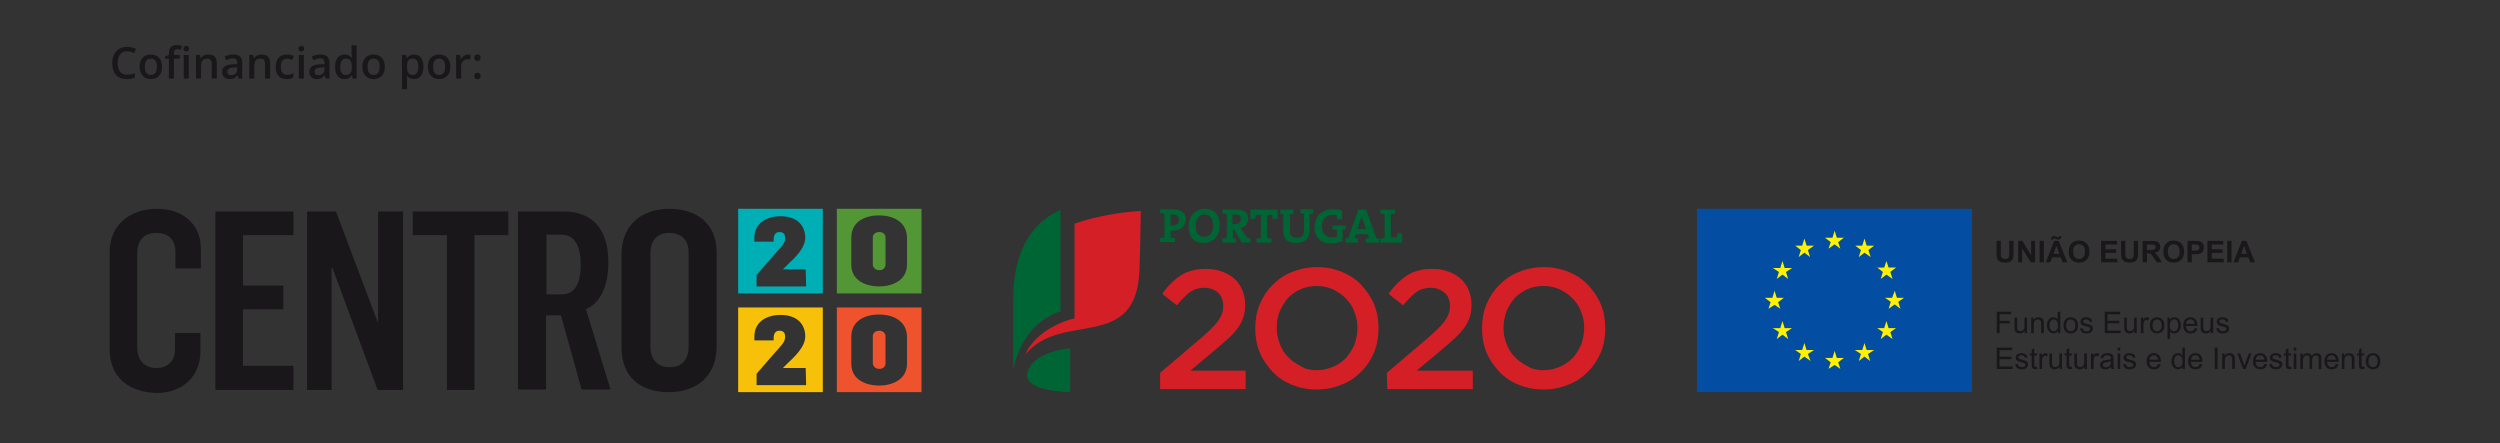 <?xml version="1.0" encoding="utf-8"?>
<!-- Generator: Adobe Illustrator 14.0.0, SVG Export Plug-In . SVG Version: 6.00 Build 43363)  -->
<!DOCTYPE svg PUBLIC "-//W3C//DTD SVG 1.1//EN" "http://www.w3.org/Graphics/SVG/1.1/DTD/svg11.dtd">
<svg version="1.1" id="Layer_1" xmlns="http://www.w3.org/2000/svg" xmlns:xlink="http://www.w3.org/1999/xlink" x="0px" y="0px"
	 width="570px" height="101px" viewBox="0 0 570 101" enable-background="new 0 0 570 101" xml:space="preserve">
<rect x="0" y="0" width="570" height="101" fill="#333333" stroke="none"/>
<path fill="#FFFFFF" fill-opacity="0" d="M0,0h570v101.2H0V0z"/>
<g>
	<path fill="#D41F26" d="M264.5,85.007l9.3-7.899c0.9-0.801,1.7-1.5,2.3-2.101c0.601-0.601,1.2-1.2,1.601-1.8
		c0.399-0.6,0.699-1.1,0.899-1.7c0.2-0.5,0.3-1.101,0.3-1.7c0-1.3-0.399-2.4-1.2-3.1c-0.8-0.7-1.899-1.1-3.1-1.1
		c-1.201,0-2.3,0.299-3.3,1c-0.9,0.699-1.9,1.699-3,3l-3.3-2.601c0.6-0.899,1.3-1.7,2-2.399c0.7-0.701,1.399-1.301,2.2-1.801
		c0.8-0.5,1.6-0.9,2.6-1.1c0.9-0.301,2-0.4,3.2-0.4c1.3,0,2.5,0.2,3.6,0.6c1.101,0.4,2,0.9,2.8,1.601c0.801,0.7,1.4,1.601,1.801,2.5
		c0.399,1,0.699,2.101,0.699,3.3v0.1c0,1.101-0.1,2-0.399,2.9c-0.3,0.9-0.7,1.7-1.3,2.5c-0.601,0.801-1.301,1.6-2.2,2.4
		c-0.9,0.8-1.9,1.699-3.101,2.7l-5.5,4.6H284v4.2h-19.5 M300.199,88.807c-2.1,0-3.999-0.399-5.699-1.1c-1.7-0.701-3.2-1.7-4.4-3
		c-1.199-1.3-2.199-2.7-2.898-4.4c-0.7-1.699-1-3.5-1-5.4v-0.1c0-1.9,0.3-3.699,1-5.4c0.699-1.699,1.699-3.199,2.898-4.399
		c1.301-1.3,2.7-2.3,4.5-3c1.7-0.7,3.601-1.101,5.7-1.101c2.101,0,4,0.4,5.7,1.101c1.699,0.7,3.199,1.7,4.398,3
		c1.201,1.3,2.201,2.7,2.9,4.399c0.7,1.701,1,3.5,1,5.4v0.1c0,1.9-0.3,3.701-1,5.4c-0.699,1.7-1.699,3.2-2.9,4.4
		c-1.299,1.3-2.699,2.3-4.5,3C304.199,88.407,302.3,88.807,300.199,88.807 M300.3,84.407c1.3,0,2.5-0.301,3.7-0.801
		c1.1-0.5,2.1-1.199,2.898-2c0.801-0.899,1.4-1.899,1.9-3.001c0.398-1.199,0.7-2.4,0.7-3.699v-0.101c0-1.3-0.2-2.5-0.7-3.7
		c-0.4-1.199-1.102-2.199-1.9-3c-0.799-0.9-1.799-1.5-2.898-2.1c-1.102-0.5-2.4-0.801-3.7-0.801s-2.5,0.201-3.7,0.701
		c-1.1,0.5-2.1,1.199-2.898,2c-0.801,0.899-1.4,1.899-1.9,3c-0.5,1.199-0.699,2.399-0.699,3.699v0.1c0,1.301,0.199,2.5,0.699,3.701
		c0.4,1.2,1.1,2.2,1.9,2.999c0.8,0.899,1.8,1.5,2.898,2.101C297.7,84.207,298.9,84.407,300.3,84.407 M316.199,85.007l9.301-7.899
		c0.898-0.801,1.699-1.5,2.3-2.101s1.2-1.2,1.601-1.8c0.399-0.6,0.699-1.1,0.899-1.7c0.2-0.5,0.3-1.101,0.3-1.7
		c0-1.3-0.399-2.4-1.3-3.1c-0.8-0.7-1.899-1.1-3.101-1.1s-2.301,0.299-3.301,1c-0.898,0.699-1.898,1.699-3,3l-3.299-2.601
		c0.6-0.899,1.299-1.7,2-2.399c0.699-0.701,1.399-1.301,2.199-1.801c0.801-0.5,1.6-0.9,2.6-1.1c0.9-0.301,2-0.4,3.201-0.4
		c1.299,0,2.5,0.2,3.6,0.6c1.101,0.4,2,0.9,2.801,1.601c0.8,0.7,1.398,1.601,1.8,2.5c0.399,1,0.7,2.101,0.7,3.3v0.1
		c0,1.101-0.102,2-0.4,2.9c-0.3,0.9-0.699,1.7-1.3,2.5c-0.601,0.801-1.3,1.6-2.2,2.4c-0.899,0.8-1.899,1.699-3.1,2.7l-5.5,4.6h12.8
		v4.2h-19.5 M351.9,88.807c-2.101,0-4-0.399-5.7-1.1c-1.7-0.701-3.2-1.7-4.399-3s-2.199-2.7-2.9-4.4c-0.699-1.699-1-3.5-1-5.4v-0.1
		c0-1.9,0.301-3.699,1-5.4c0.701-1.699,1.701-3.199,2.9-4.399c1.301-1.3,2.7-2.3,4.5-3c1.7-0.7,3.6-1.101,5.7-1.101
		s4,0.4,5.699,1.101c1.7,0.7,3.2,1.7,4.399,3c1.2,1.3,2.2,2.7,2.9,4.399c0.699,1.701,1,3.5,1,5.4v0.1c0,1.9-0.301,3.701-1,5.4
		c-0.7,1.7-1.7,3.2-2.9,4.4c-1.3,1.3-2.699,2.3-4.5,3C355.9,88.407,354,88.807,351.9,88.807 M352,84.407
		c1.3,0,2.5-0.301,3.699-0.801c1.101-0.5,2.101-1.199,2.9-2c0.799-0.899,1.399-1.899,1.899-3.001c0.399-1.199,0.699-2.4,0.699-3.699
		v-0.101c0-1.3-0.199-2.5-0.699-3.7c-0.399-1.199-1.101-2.199-1.899-3c-0.801-0.9-1.801-1.5-2.9-2.1
		c-1.1-0.5-2.399-0.801-3.699-0.801c-1.301,0-2.602,0.201-3.7,0.701c-1.101,0.5-2.101,1.199-2.899,2
		c-0.801,0.899-1.399,1.899-1.899,3c-0.399,1.199-0.7,2.399-0.7,3.699v0.1c0,1.301,0.2,2.5,0.7,3.701
		c0.399,1.2,1.101,2.2,1.899,2.999c0.8,0.899,1.8,1.5,2.899,2.101C349.4,84.207,350.6,84.407,352,84.407 M245,72.607
		c-3.9,0.799-9.5,3.899-11.2,8.199c8.3-10.1,25.3-0.3,26-19.3c0.2-6,0.3-13.4,0.3-13.4c-8.899,0.5-15.1,2.9-15.1,2.9"/>
	<path fill="#006535" d="M267.4,52.607c-0.1,0-0.3,0-0.5,0v1.6c0.301,0,0.7,0.1,1,0.1v0.9h-3.4v-0.9c0.3-0.1,0.6-0.1,1-0.1v-5.5
		c-0.3,0-0.7-0.1-1-0.1v-0.9h0.899c0.4,0,1.301,0,2.101,0c1.8,0,2.899,0.9,2.899,2.3C270.4,51.507,269.2,52.607,267.4,52.607
		 M267.4,48.907c-0.199,0-0.3,0-0.5,0v2.5c0.101,0,0.301,0,0.4,0c0.9,0,1.5-0.5,1.5-1.299C268.8,49.407,268.4,48.907,267.4,48.907
		 M274.4,55.406c-2.3,0-3.399-1.5-3.399-3.799c0-2.5,1.7-4,3.7-4s3.399,1.2,3.399,3.799C278.1,53.906,276.5,55.406,274.4,55.406
		 M274.6,48.907c-1,0-2,0.8-2,2.5c0,1.601,0.601,2.601,2,2.601c1,0,2-0.8,2-2.601C276.6,49.807,275.9,48.907,274.6,48.907
		 M283.1,55.307l-1.8-3.1h-0.2v2.1c0.2,0,0.5,0.1,0.7,0.1v0.9h-3.1v-0.9c0.3-0.1,0.6-0.1,1-0.1v-5.5c-0.301,0-0.7-0.1-1-0.1v-0.9
		h0.899c0.3,0,1.3,0,2.3,0c1.7,0,2.7,0.6,2.7,2.1c0,1.1-0.7,1.8-1.8,2.1c0.1,0.2,0.3,0.399,0.4,0.5l1.199,1.8c0.2,0,0.5,0.1,0.7,0.1
		v0.9H283.1z M281.6,48.907c-0.2,0-0.399,0-0.6,0v2.201c0.1,0,0.3,0,0.5,0c0.899,0,1.399-0.4,1.399-1.201
		C283,49.207,282.6,48.907,281.6,48.907 M290.2,49.907c-0.101-0.3-0.101-0.6-0.101-0.9h-1.201v5.3c0.302,0,0.701,0.1,1,0.1v0.9
		H286.5v-0.9c0.3-0.1,0.6-0.1,1-0.1v-5.3h-1.2c0,0.3-0.1,0.6-0.1,0.9h-1.1v-2.1h6.2v2.1H290.2z M298.6,48.807v3.6c0,2-1.1,3-3.1,3
		c-2.4,0-2.9-1.299-2.9-2.699v-3.9c-0.199,0-0.5-0.1-0.699-0.1v-0.9h3v0.9c-0.301,0.1-0.5,0.1-0.801,0.1v3.801
		c0,1,0.301,1.6,1.602,1.6c1.1,0,1.6-0.5,1.6-1.801v-3.699c-0.3,0-0.6-0.1-0.8-0.1v-0.9h2.899v0.9
		C299.1,48.707,298.9,48.707,298.6,48.807 M306.1,52.406v2.601c-0.8,0.3-1.699,0.5-2.6,0.5c-2.4,0-3.801-1.399-3.801-3.7
		c0-2.4,1.601-4.1,4.199-4.1c0.701,0,1.4,0.1,2.102,0.3v2h-1.1c-0.101-0.3-0.101-0.6-0.101-0.9c-0.3-0.1-0.601-0.1-0.899-0.1
		c-1.5,0-2.5,0.9-2.5,2.601c0,1.6,0.899,2.5,2.399,2.5c0.399,0,0.7,0,1-0.101v-1.601c-0.3,0-0.7-0.1-1-0.1v-0.9h3v0.9
		C306.6,52.307,306.4,52.307,306.1,52.406 M311.4,55.307v-0.9c0.199,0,0.5-0.1,0.8-0.1l-0.3-0.9H309.1l-0.3,0.9
		c0.3,0,0.601,0.1,0.8,0.1v0.9h-2.8v-0.9c0.2-0.1,0.399-0.1,0.601-0.1l2.3-6.5h1.801l2.3,6.5c0.2,0,0.399,0.1,0.6,0.1v0.9H311.4z
		 M310.8,50.407c-0.101-0.4-0.3-0.8-0.3-1.2l0,0c-0.102,0.4-0.2,0.8-0.4,1.2l-0.6,1.8h2L310.8,50.407z M314.699,55.307v-0.9
		c0.301-0.1,0.601-0.1,1-0.1v-5.5c-0.301,0-0.699-0.1-1-0.1v-0.9h3.4v0.9c-0.301,0.1-0.601,0.1-1,0.1v5.301h1.399
		c0-0.301,0.101-0.601,0.101-0.9h1.1v2.1H314.699z M241.8,47.907c-6.6,2.7-10.8,9.6-10.8,20.3v16.3c0,0,1.399-10.5,10.8-13.5
		 M244,79.406c0,0-9,0.7-9.8,5.9c-0.601,4,9.8,4.101,9.8,4.101"/>
	<path fill="#1A171B" d="M25,79.606v-22.1c0-6.2,4.6-9.9,10.8-9.9c5.9,0,10,3.5,10,9.1v4.5H40v-3.801c0-2.6-1.5-4.299-4.3-4.299
		c-3.101,0-4.4,1.899-4.4,4.6v21.5c0,3,1.7,4.7,4.4,4.7c2.699,0,4.199-1.801,4.199-4.2v-3.801H45.7v4.2c0,5.801-4.2,9.5-10,9.5
		C29.4,89.407,25,86.106,25,79.606 M49.1,48.207h17.8v5.4H55.4v11.5h9.2v5.399h-9.2v12.9h11.5v5.5H49.1 M70,48.207h6.6l9.5,25.199
		h0.1V48.207h5.7v40.7h-5.8l-10.3-27.8h-0.2v27.8H70 M101.9,53.607h-7.8v-5.4h21.8v5.4h-7.7v35.3h-6.3 M128.1,67.107
		c2.8,0,4.3-2.201,4.3-6.801c0-3.9-1.199-6.8-4.399-6.8h-3.4v13.601 M118.1,48.207h10.3c6.601,0,10.301,3.9,10.301,11.6
		c0,5.801-2,9.301-5.101,10.7l5.601,18.3H132.6l-4.7-16.9h-3.4v16.9h-6.4V48.207L118.1,48.207z M157,79.207v-21.7
		c0-2.7-1.601-4.399-4.4-4.399c-2.899,0-4.3,1.899-4.3,4.5v21.5c0,2.6,1.4,4.6,4.4,4.6C155.6,83.807,157,81.707,157,79.207
		 M141.7,79.107V58.007c0-6.8,4.699-10.4,10.899-10.4c6,0,10.8,3.1,10.8,10v21.299c0,7.101-4.8,10.501-10.899,10.501
		C146.1,89.407,141.7,86.106,141.7,79.107"/>
	<path fill="#00AEB5" d="M183.8,65.307h-11.3v-2.6l4-4.6c1.3-1.5,2.5-2.5,2.5-3.701v-0.199c0-0.6-0.2-1.301-1.3-1.301
		c-1,0-1.301,0.801-1.301,1.701v0.5H172v-0.9c0-3.2,2.6-4.9,6-4.9c3.7,0,5.6,2.1,5.6,4.9c0,2.4-2.5,4.699-4.1,6.199l-1,1l0,0h5.2
		 M168.3,66.906h19.3V47.607h-19.3V66.906z"/>
	<path fill="#F8C109" d="M183.8,87.807h-11.3v-2.6l4-4.601c1.3-1.501,2.5-2.501,2.5-3.7v-0.201c0-0.6-0.2-1.299-1.3-1.299
		c-1,0-1.301,0.799-1.301,1.699v0.5H172v-0.9c0-3.199,2.6-4.899,6-4.899c3.7,0,5.6,2.101,5.6,4.899c0,2.4-2.5,4.7-4.1,6.2l-1,1l0,0
		h5.2 M168.3,89.407h19.3v-19.3h-19.3V89.407z"/>
	<path fill="#529636" d="M206.8,60.307c0,3.7-3.5,5-6.3,5c-2.9,0-6.4-1.199-6.4-5v-6.1c0-3.8,3.3-5.1,6.3-5.1s6.4,1.3,6.4,5.2
		 M190.8,66.906h19.3V47.607h-19.3V66.906z M200.5,52.906c-0.9,0-1.5,0.5-1.5,1.201v6.199c0,0.6,0.5,1.301,1.5,1.301
		s1.399-0.701,1.399-1.301v-6.199C201.9,53.406,201.3,52.906,200.5,52.906"/>
	<path fill="#EF532D" d="M200.5,75.406c-0.9,0-1.5,0.5-1.5,1.201v6.199c0,0.601,0.5,1.3,1.5,1.3s1.399-0.699,1.399-1.3v-6.199
		C201.9,76.007,201.3,75.406,200.5,75.406 M206.8,82.907c0,3.699-3.5,5-6.3,5c-2.9,0-6.4-1.2-6.4-5v-6.101c0-3.8,3.3-5.1,6.3-5.1
		s6.4,1.3,6.4,5.199 M190.8,89.407h19.3v-19.3h-19.3V89.407z"/>
	<path fill="#034EA2" d="M386.9,47.607H449.6v41.8H386.9V47.607z"/>
	<path fill="#FFF100" d="M416.9,56.707l1.399-1l1.3,1l-0.5-1.5l1.301-1H418.8l-0.5-1.6l-0.5,1.6h-1.7l1.301,1 M410.1,58.607l1.301-1
		l1.3,1l-0.5-1.601l1.399-1H411.9l-0.5-1.601l-0.5,1.601H409.3l1.3,1 M406.4,59.507l-0.5,1.601h-1.7l1.399,0.899l-0.5,1.601l1.301-1
		l1.3,1l-0.5-1.601l1.399-0.899H406.9 M404.6,69.507l1.301,0.899l-0.5-1.5l1.3-1H405.1l-0.5-1.6l-0.5,1.6H402.4l1.3,1l-0.5,1.5
		 M406.9,74.807l-0.5-1.6l-0.5,1.6h-1.7l1.399,0.9l-0.5,1.6l1.301-1l1.3,1l-0.5-1.6l1.399-0.9 M411.9,79.807l-0.5-1.6l-0.5,1.6
		H409.3l1.3,0.9l-0.5,1.6l1.301-1l1.399,1l-0.601-1.6l1.4-0.9 M418.8,81.606l-0.5-1.6l-0.5,1.6h-1.7l1.301,1l-0.5,1.5l1.399-0.898
		l1.3,0.898l-0.5-1.5l1.301-1 M425.6,79.807l-0.5-1.6l-0.5,1.6H422.9l1.399,0.9l-0.5,1.6l1.3-1l1.301,1l-0.5-1.6l1.399-0.9
		 M430.6,74.807l-0.5-1.6l-0.5,1.6H428l1.3,0.9l-0.5,1.6l1.3-1l1.4,1l-0.5-1.6l1.3-0.9 M434.1,67.906h-1.6l-0.5-1.6l-0.601,1.6
		h-1.601l1.3,0.9l-0.5,1.6l1.4-1l1.3,1l-0.5-1.6 M428.8,63.607l1.3-1l1.4,1l-0.5-1.601l1.3-1h-1.7l-0.5-1.5l-0.5,1.5H428l1.3,1
		 M425.1,54.406l-0.5,1.601H423l1.3,1l-0.5,1.601l1.3-1l1.4,1l-0.5-1.601l1.3-1h-1.7"/>
	<path fill="#1A171B" d="M28.979,11.687c-0.67,0-1.198,0.238-1.582,0.713s-0.576,1.131-0.576,1.968c0,0.875,0.185,1.538,0.554,1.987
		s0.904,0.674,1.604,0.674c0.303,0,0.596-0.03,0.879-0.09s0.578-0.138,0.884-0.232v1.001c-0.56,0.211-1.195,0.317-1.904,0.317
		c-1.045,0-1.847-0.316-2.407-0.95s-0.84-1.539-0.84-2.717c0-0.742,0.136-1.392,0.408-1.948s0.665-0.983,1.179-1.279
		s1.118-0.444,1.812-0.444c0.729,0,1.403,0.153,2.021,0.459l-0.42,0.972c-0.241-0.114-0.496-0.214-0.764-0.3
		S29.276,11.687,28.979,11.687z M36.948,15.217c0,0.882-0.226,1.571-0.679,2.065s-1.083,0.742-1.89,0.742
		c-0.504,0-0.951-0.114-1.338-0.342s-0.685-0.555-0.894-0.981s-0.313-0.921-0.313-1.484c0-0.875,0.225-1.559,0.674-2.051
		s1.083-0.737,1.899-0.737c0.781,0,1.4,0.251,1.855,0.754S36.948,14.364,36.948,15.217z M33.018,15.217
		c0,1.247,0.46,1.87,1.382,1.87c0.912,0,1.367-0.624,1.367-1.87c0-1.234-0.459-1.851-1.377-1.851c-0.482,0-0.831,0.16-1.047,0.479
		S33.018,14.621,33.018,15.217z M40.977,13.396h-1.318v4.531h-1.152v-4.531h-0.889v-0.537l0.889-0.352v-0.352
		c0-0.638,0.15-1.111,0.449-1.418s0.757-0.461,1.372-0.461c0.404,0,0.801,0.067,1.191,0.2l-0.303,0.869
		c-0.283-0.091-0.553-0.137-0.811-0.137c-0.26,0-0.45,0.081-0.569,0.242s-0.178,0.403-0.178,0.725v0.352h1.318V13.396z
		 M41.826,11.096c0-0.205,0.056-0.363,0.168-0.474s0.272-0.166,0.481-0.166c0.202,0,0.359,0.055,0.471,0.166
		s0.168,0.269,0.168,0.474c0,0.195-0.056,0.349-0.168,0.461s-0.27,0.168-0.471,0.168c-0.208,0-0.369-0.056-0.481-0.168
		S41.826,11.291,41.826,11.096z M43.042,17.927h-1.147v-5.4h1.147V17.927z M49.434,17.927h-1.152v-3.32
		c0-0.417-0.084-0.728-0.251-0.933s-0.434-0.308-0.798-0.308c-0.485,0-0.84,0.143-1.064,0.43s-0.337,0.767-0.337,1.44v2.69h-1.147
		v-5.4h0.898l0.161,0.708h0.059c0.163-0.257,0.394-0.456,0.693-0.596s0.631-0.21,0.996-0.21c1.295,0,1.943,0.659,1.943,1.978V17.927
		z M54.409,17.927l-0.229-0.752h-0.039c-0.26,0.329-0.522,0.553-0.786,0.671s-0.602,0.178-1.016,0.178
		c-0.531,0-0.945-0.143-1.243-0.43s-0.447-0.692-0.447-1.216c0-0.557,0.207-0.977,0.62-1.26s1.043-0.438,1.89-0.464l0.933-0.029
		v-0.288c0-0.345-0.081-0.603-0.242-0.774s-0.411-0.256-0.75-0.256c-0.277,0-0.542,0.041-0.796,0.122s-0.498,0.177-0.732,0.288
		l-0.371-0.82c0.293-0.153,0.614-0.27,0.962-0.349s0.677-0.12,0.986-0.12c0.687,0,1.205,0.15,1.555,0.449s0.525,0.77,0.525,1.411
		v3.638H54.409z M52.7,17.146c0.417,0,0.751-0.116,1.003-0.349s0.378-0.559,0.378-0.979v-0.469l-0.693,0.029
		c-0.541,0.02-0.934,0.11-1.179,0.271s-0.369,0.408-0.369,0.74c0,0.241,0.072,0.427,0.215,0.559S52.414,17.146,52.7,17.146z
		 M61.582,17.927H60.43v-3.32c0-0.417-0.084-0.728-0.251-0.933s-0.434-0.308-0.798-0.308c-0.485,0-0.84,0.143-1.064,0.43
		s-0.337,0.767-0.337,1.44v2.69h-1.147v-5.4h0.898l0.161,0.708h0.059c0.163-0.257,0.394-0.456,0.693-0.596s0.631-0.21,0.996-0.21
		c1.295,0,1.943,0.659,1.943,1.978V17.927z M65.356,18.024c-0.817,0-1.438-0.238-1.863-0.715s-0.637-1.161-0.637-2.053
		c0-0.908,0.222-1.606,0.667-2.095s1.086-0.732,1.926-0.732c0.57,0,1.083,0.106,1.538,0.317l-0.347,0.923
		c-0.485-0.189-0.885-0.283-1.201-0.283c-0.934,0-1.401,0.62-1.401,1.86c0,0.605,0.116,1.061,0.349,1.365s0.574,0.457,1.023,0.457
		c0.511,0,0.995-0.127,1.45-0.381v1.001c-0.205,0.121-0.424,0.207-0.657,0.259S65.688,18.024,65.356,18.024z M68.062,11.096
		c0-0.205,0.056-0.363,0.168-0.474s0.272-0.166,0.481-0.166c0.202,0,0.359,0.055,0.471,0.166s0.168,0.269,0.168,0.474
		c0,0.195-0.056,0.349-0.168,0.461s-0.27,0.168-0.471,0.168c-0.208,0-0.369-0.056-0.481-0.168S68.062,11.291,68.062,11.096z
		 M69.277,17.927H68.13v-5.4h1.147V17.927z M74.297,17.927l-0.229-0.752h-0.039c-0.26,0.329-0.522,0.553-0.786,0.671
		s-0.602,0.178-1.016,0.178c-0.531,0-0.945-0.143-1.243-0.43s-0.447-0.692-0.447-1.216c0-0.557,0.207-0.977,0.62-1.26
		s1.043-0.438,1.89-0.464l0.933-0.029v-0.288c0-0.345-0.081-0.603-0.242-0.774s-0.411-0.256-0.75-0.256
		c-0.277,0-0.542,0.041-0.796,0.122s-0.498,0.177-0.732,0.288l-0.371-0.82c0.293-0.153,0.614-0.27,0.962-0.349
		s0.677-0.12,0.986-0.12c0.687,0,1.205,0.15,1.555,0.449s0.525,0.77,0.525,1.411v3.638H74.297z M72.588,17.146
		c0.417,0,0.751-0.116,1.003-0.349s0.378-0.559,0.378-0.979v-0.469l-0.693,0.029c-0.541,0.02-0.934,0.11-1.179,0.271
		s-0.369,0.408-0.369,0.74c0,0.241,0.072,0.427,0.215,0.559S72.301,17.146,72.588,17.146z M78.54,18.024
		c-0.674,0-1.2-0.244-1.577-0.732s-0.566-1.173-0.566-2.056c0-0.885,0.191-1.575,0.574-2.068s0.912-0.74,1.589-0.74
		c0.709,0,1.25,0.262,1.621,0.786h0.059c-0.055-0.387-0.083-0.693-0.083-0.918v-1.968h1.152v7.598H80.41l-0.2-0.708h-0.054
		C79.789,17.756,79.25,18.024,78.54,18.024z M78.848,17.097c0.472,0,0.815-0.133,1.03-0.398s0.326-0.696,0.332-1.292v-0.161
		c0-0.68-0.111-1.164-0.332-1.45s-0.568-0.43-1.04-0.43c-0.404,0-0.714,0.164-0.933,0.491s-0.327,0.793-0.327,1.399
		c0,0.599,0.106,1.056,0.317,1.37S78.424,17.097,78.848,17.097z M87.739,15.217c0,0.882-0.226,1.571-0.679,2.065
		s-1.083,0.742-1.89,0.742c-0.504,0-0.951-0.114-1.338-0.342s-0.685-0.555-0.894-0.981s-0.313-0.921-0.313-1.484
		c0-0.875,0.225-1.559,0.674-2.051s1.083-0.737,1.899-0.737c0.781,0,1.4,0.251,1.855,0.754S87.739,14.364,87.739,15.217z
		 M83.809,15.217c0,1.247,0.46,1.87,1.382,1.87c0.912,0,1.367-0.624,1.367-1.87c0-1.234-0.459-1.851-1.377-1.851
		c-0.482,0-0.831,0.16-1.047,0.479S83.809,14.621,83.809,15.217z M94.395,18.024c-0.684,0-1.214-0.246-1.592-0.737h-0.068
		c0.045,0.456,0.068,0.732,0.068,0.83v2.212h-1.147v-7.803h0.928c0.026,0.101,0.08,0.342,0.161,0.723h0.059
		c0.358-0.547,0.895-0.82,1.611-0.82c0.674,0,1.199,0.244,1.575,0.732s0.564,1.173,0.564,2.056s-0.191,1.571-0.574,2.065
		S95.068,18.024,94.395,18.024z M94.116,13.366c-0.456,0-0.789,0.133-0.999,0.4s-0.315,0.693-0.315,1.279v0.171
		c0,0.658,0.104,1.134,0.313,1.428s0.548,0.442,1.021,0.442c0.397,0,0.703-0.163,0.918-0.488s0.322-0.79,0.322-1.392
		c0-0.605-0.106-1.063-0.32-1.375S94.53,13.366,94.116,13.366z M102.676,15.217c0,0.882-0.226,1.571-0.679,2.065
		s-1.083,0.742-1.89,0.742c-0.504,0-0.951-0.114-1.338-0.342s-0.685-0.555-0.894-0.981s-0.313-0.921-0.313-1.484
		c0-0.875,0.225-1.559,0.674-2.051s1.083-0.737,1.899-0.737c0.781,0,1.4,0.251,1.855,0.754S102.676,14.364,102.676,15.217z
		 M98.745,15.217c0,1.247,0.46,1.87,1.382,1.87c0.912,0,1.367-0.624,1.367-1.87c0-1.234-0.459-1.851-1.377-1.851
		c-0.482,0-0.831,0.16-1.047,0.479S98.745,14.621,98.745,15.217z M106.733,12.429c0.231,0,0.421,0.016,0.571,0.049l-0.112,1.069
		c-0.163-0.039-0.332-0.059-0.508-0.059c-0.459,0-0.831,0.15-1.116,0.449s-0.427,0.688-0.427,1.167v2.822h-1.147v-5.4h0.898
		l0.151,0.952h0.059c0.179-0.322,0.413-0.578,0.701-0.767S106.401,12.429,106.733,12.429z M108.135,13.146
		c0-0.492,0.241-0.737,0.723-0.737c0.244,0,0.426,0.065,0.547,0.195s0.181,0.311,0.181,0.542s-0.063,0.414-0.188,0.549
		s-0.305,0.203-0.54,0.203s-0.414-0.067-0.537-0.2S108.135,13.381,108.135,13.146z M108.135,17.316c0-0.238,0.062-0.42,0.186-0.547
		s0.303-0.19,0.537-0.19c0.238,0,0.418,0.066,0.542,0.198s0.186,0.312,0.186,0.54c0,0.231-0.063,0.414-0.188,0.549
		s-0.305,0.203-0.54,0.203s-0.414-0.067-0.537-0.2S108.135,17.551,108.135,17.316z"/>
	<path fill="#1A171B" d="M455.199,54.924h0.983v2.643c0,0.42,0.012,0.69,0.035,0.815c0.045,0.198,0.145,0.358,0.302,0.479
		c0.16,0.123,0.377,0.183,0.65,0.183c0.28,0,0.491-0.056,0.633-0.171c0.143-0.114,0.228-0.256,0.256-0.42
		c0.029-0.168,0.043-0.444,0.043-0.83v-2.699h0.984v2.564c0,0.586-0.023,0.994-0.08,1.238c-0.05,0.243-0.148,0.446-0.293,0.613
		s-0.334,0.3-0.574,0.396c-0.236,0.099-0.552,0.147-0.938,0.147c-0.464,0-0.816-0.054-1.06-0.159
		c-0.239-0.109-0.43-0.248-0.57-0.419c-0.14-0.173-0.229-0.354-0.275-0.54c-0.063-0.283-0.096-0.691-0.096-1.238 M461.052,59.803
		v-3.18l1.968,3.18h0.989v-4.879h-0.916v3.256l-1.999-3.256h-0.958v4.879 M465.02,59.799h0.982v-4.877h-0.982V59.799z
		 M469.389,54.924h-1.041l-1.899,4.879h1.044l0.402-1.109h1.947l0.431,1.109h1.069 M468.094,54.654l0.064-0.224l0.165-0.067
		c0.094,0,0.243,0.041,0.446,0.117c0.201,0.078,0.33,0.125,0.382,0.139l0.221,0.021c0.177,0,0.318-0.065,0.428-0.194
		c0.11-0.131,0.165-0.34,0.168-0.64h-0.433l-0.091,0.222l-0.18,0.066c-0.102,0-0.236-0.039-0.416-0.117
		c-0.177-0.08-0.297-0.128-0.362-0.144l-0.214-0.024c-0.18,0-0.325,0.063-0.438,0.189c-0.114,0.123-0.171,0.303-0.171,0.533
		l0.003,0.123H468.094 M468.196,57.874l0.662-1.813l0.673,1.813H468.196z M471.662,57.393c0,0.778,0.216,1.389,0.646,1.829
		c0.429,0.443,1.005,0.664,1.729,0.664c0.718,0,1.289-0.224,1.716-0.668s0.644-1.06,0.644-1.847c0-0.795-0.217-1.416-0.647-1.862
		c-0.43-0.446-1.007-0.668-1.728-0.668c-0.396,0-0.744,0.065-1.049,0.192c-0.229,0.096-0.438,0.244-0.63,0.439
		c-0.194,0.197-0.347,0.422-0.454,0.67C471.74,56.48,471.662,56.895,471.662,57.393 M472.679,57.361
		c0-0.563,0.126-0.981,0.371-1.262c0.251-0.275,0.576-0.416,0.982-0.416c0.407,0,0.729,0.139,0.977,0.413
		c0.245,0.274,0.371,0.69,0.371,1.251c0,0.566-0.129,0.991-0.379,1.273c-0.254,0.283-0.577,0.423-0.969,0.423
		c-0.394,0-0.716-0.142-0.973-0.425C472.807,58.333,472.679,57.912,472.679,57.361 M482.767,59.803v-0.826h-2.725v-1.324h2.449
		V56.83h-2.449v-1.08h2.634v-0.827h-3.619v4.879 M483.597,57.527c0,0.547,0.029,0.955,0.097,1.238
		c0.043,0.188,0.136,0.367,0.273,0.54c0.143,0.171,0.331,0.31,0.569,0.419c0.245,0.105,0.598,0.159,1.062,0.159
		c0.388,0,0.702-0.049,0.939-0.147c0.24-0.097,0.43-0.23,0.576-0.396c0.142-0.167,0.239-0.37,0.294-0.613
		c0.054-0.244,0.077-0.652,0.077-1.238v-2.564H486.5v2.699c0,0.386-0.014,0.662-0.043,0.83c-0.026,0.164-0.112,0.306-0.256,0.42
		c-0.143,0.115-0.355,0.171-0.63,0.171c-0.275,0-0.494-0.06-0.651-0.183c-0.16-0.121-0.259-0.281-0.302-0.479
		c-0.026-0.125-0.037-0.396-0.037-0.815v-2.643h-0.984 M489.513,59.803v-2.039h0.2c0.228,0,0.394,0.02,0.496,0.055l0.297,0.205
		c0.093,0.098,0.264,0.338,0.516,0.715l0.718,1.063h1.175l-0.596-0.954c-0.234-0.377-0.422-0.643-0.559-0.792
		c-0.142-0.146-0.314-0.284-0.527-0.407c0.424-0.061,0.75-0.215,0.963-0.451c0.217-0.237,0.322-0.539,0.322-0.907
		c0-0.288-0.071-0.544-0.211-0.769c-0.144-0.224-0.333-0.379-0.567-0.465c-0.237-0.089-0.616-0.133-1.138-0.133h-2.075v4.879
		 M489.513,55.751h0.77c0.396,0,0.638,0.005,0.721,0.015c0.157,0.026,0.282,0.09,0.368,0.189c0.091,0.102,0.134,0.234,0.134,0.396
		c0,0.151-0.035,0.271-0.102,0.368l-0.275,0.206c-0.117,0.04-0.411,0.061-0.886,0.061h-0.729V55.751L489.513,55.751z
		 M493.243,57.393c0,0.778,0.217,1.389,0.646,1.829c0.428,0.443,1.003,0.664,1.729,0.664c0.719,0,1.289-0.224,1.717-0.668
		c0.43-0.444,0.644-1.06,0.644-1.847c0-0.795-0.214-1.416-0.646-1.862s-1.009-0.668-1.727-0.668c-0.397,0-0.747,0.065-1.053,0.192
		c-0.229,0.096-0.438,0.244-0.63,0.439c-0.191,0.197-0.344,0.422-0.453,0.67C493.322,56.48,493.243,56.895,493.243,57.393
		 M494.261,57.361c0-0.563,0.122-0.981,0.373-1.262c0.248-0.275,0.576-0.416,0.982-0.416c0.407,0,0.729,0.139,0.977,0.413
		c0.243,0.274,0.368,0.69,0.368,1.251c0,0.566-0.128,0.991-0.379,1.273c-0.251,0.283-0.574,0.423-0.966,0.423
		c-0.396,0-0.718-0.142-0.976-0.425C494.389,58.333,494.261,57.912,494.261,57.361 M499.734,59.802v-1.838h0.644
		c0.442,0,0.784-0.022,1.022-0.071c0.17-0.035,0.341-0.115,0.509-0.23c0.166-0.117,0.305-0.277,0.414-0.483
		c0.108-0.202,0.163-0.454,0.163-0.752c0-0.392-0.098-0.705-0.283-0.953c-0.189-0.243-0.424-0.403-0.702-0.478
		c-0.184-0.047-0.573-0.072-1.171-0.072h-1.583v4.878 M500.209,55.75c0.354,0,0.59,0.012,0.707,0.033
		c0.16,0.029,0.291,0.102,0.396,0.218c0.104,0.114,0.157,0.26,0.157,0.438c0,0.144-0.04,0.271-0.111,0.379
		c-0.074,0.108-0.177,0.188-0.308,0.24c-0.133,0.051-0.393,0.077-0.778,0.077h-0.539V55.75H500.209z M507.003,59.803v-0.826h-2.725
		v-1.324h2.45V56.83h-2.45v-1.08h2.631v-0.827h-3.615v4.879 M507.809,59.799h0.985v-4.877h-0.985V59.799z M512.178,54.924h-1.041
		l-1.901,4.879h1.046l0.404-1.109h1.948l0.425,1.109h1.072 M510.985,57.874l0.661-1.813l0.671,1.813H510.985z M455.914,75.949V73.73
		h2.29v-0.576h-2.29v-1.51h2.645v-0.576h-3.29v4.879 M462.175,75.949v-3.537h-0.601v1.895c0,0.305-0.031,0.532-0.1,0.691
		c-0.063,0.16-0.176,0.287-0.333,0.376c-0.157,0.092-0.325,0.137-0.505,0.137c-0.182,0-0.333-0.042-0.453-0.132
		c-0.123-0.088-0.203-0.217-0.239-0.371c-0.024-0.111-0.038-0.32-0.038-0.635v-1.961h-0.599v2.191c0,0.256,0.015,0.44,0.038,0.559
		c0.034,0.177,0.097,0.324,0.185,0.445c0.088,0.119,0.222,0.219,0.402,0.299c0.183,0.082,0.376,0.121,0.581,0.121
		c0.477,0,0.85-0.201,1.124-0.6v0.521 M463.712,75.949v-1.932c0-0.451,0.091-0.759,0.277-0.922c0.185-0.16,0.405-0.242,0.659-0.242
		c0.159,0,0.3,0.035,0.417,0.106l0.251,0.291c0.045,0.122,0.068,0.303,0.068,0.547v2.151h0.601v-2.174
		c0-0.276-0.014-0.472-0.034-0.584c-0.037-0.168-0.1-0.314-0.188-0.442c-0.088-0.123-0.222-0.224-0.402-0.302
		c-0.177-0.076-0.371-0.113-0.584-0.113c-0.491,0-0.868,0.193-1.127,0.583v-0.505h-0.539v3.537 M469.751,75.949v-4.881h-0.598v1.752
		c-0.104-0.145-0.237-0.262-0.402-0.351c-0.169-0.092-0.354-0.136-0.571-0.136c-0.288,0-0.553,0.076-0.79,0.229
		c-0.231,0.152-0.407,0.373-0.524,0.661c-0.12,0.288-0.178,0.606-0.178,0.96c0,0.363,0.064,0.682,0.192,0.959
		c0.131,0.278,0.314,0.497,0.55,0.65c0.237,0.156,0.493,0.232,0.779,0.232c0.43,0,0.763-0.174,0.987-0.525v0.447 M467.302,74.184
		c0-0.469,0.088-0.81,0.268-1.029c0.182-0.215,0.399-0.324,0.67-0.324c0.271,0,0.502,0.115,0.686,0.339
		c0.188,0.226,0.283,0.583,0.283,1.063c0,0.44-0.094,0.769-0.277,0.981c-0.182,0.213-0.405,0.323-0.665,0.323
		c-0.259,0-0.484-0.114-0.678-0.338C467.395,74.975,467.302,74.637,467.302,74.184 M470.469,74.181c0,0.599,0.152,1.056,0.457,1.373
		c0.308,0.315,0.707,0.476,1.2,0.476c0.31,0,0.593-0.074,0.854-0.219c0.262-0.143,0.459-0.345,0.595-0.607
		c0.137-0.26,0.206-0.617,0.206-1.073c0-0.56-0.152-1-0.465-1.319c-0.308-0.318-0.704-0.477-1.19-0.477
		c-0.438,0-0.809,0.128-1.109,0.395C470.654,73.041,470.469,73.527,470.469,74.181 M471.083,74.181c0-0.452,0.099-0.788,0.299-1.014
		c0.197-0.224,0.443-0.337,0.744-0.337c0.297,0,0.542,0.113,0.739,0.339c0.2,0.224,0.3,0.555,0.3,0.991
		c0,0.466-0.1,0.81-0.297,1.035c-0.197,0.228-0.443,0.34-0.742,0.34c-0.301,0-0.547-0.112-0.744-0.338
		C471.182,74.972,471.083,74.633,471.083,74.181 M474.243,74.893c0.065,0.377,0.224,0.657,0.461,0.848
		c0.24,0.191,0.59,0.289,1.049,0.289c0.277,0,0.526-0.049,0.745-0.146c0.221-0.096,0.39-0.232,0.504-0.41
		c0.117-0.176,0.176-0.365,0.176-0.563c0-0.205-0.048-0.375-0.144-0.514c-0.097-0.137-0.228-0.242-0.396-0.314
		c-0.168-0.07-0.461-0.165-0.886-0.276c-0.293-0.082-0.47-0.132-0.531-0.155l-0.229-0.158l-0.069-0.209
		c0-0.123,0.06-0.229,0.177-0.32c0.117-0.092,0.313-0.137,0.591-0.137c0.229,0,0.409,0.05,0.538,0.152
		c0.125,0.104,0.202,0.243,0.231,0.428l0.585-0.08c-0.04-0.229-0.105-0.411-0.208-0.547c-0.099-0.139-0.254-0.248-0.462-0.326
		c-0.211-0.079-0.454-0.119-0.731-0.119c-0.184,0-0.354,0.021-0.521,0.07c-0.157,0.049-0.285,0.105-0.379,0.174
		c-0.122,0.093-0.219,0.203-0.293,0.336c-0.069,0.135-0.109,0.279-0.109,0.438c0,0.172,0.045,0.329,0.133,0.475
		c0.088,0.142,0.218,0.254,0.386,0.334c0.171,0.08,0.475,0.18,0.911,0.289c0.328,0.084,0.531,0.149,0.614,0.201
		c0.117,0.08,0.177,0.187,0.177,0.32c0,0.15-0.066,0.283-0.2,0.395c-0.134,0.113-0.336,0.168-0.611,0.168
		c-0.271,0-0.485-0.063-0.638-0.188c-0.151-0.126-0.242-0.31-0.274-0.545L474.243,74.893 M483.514,75.949v-0.578h-2.994v-1.659
		h2.698v-0.573h-2.698v-1.494h2.88v-0.576h-3.524v4.879 M487.183,75.949v-3.537h-0.603v1.895c0,0.305-0.029,0.532-0.094,0.691
		c-0.069,0.16-0.18,0.287-0.336,0.376c-0.16,0.092-0.328,0.137-0.506,0.137c-0.182,0-0.332-0.042-0.452-0.132
		c-0.12-0.088-0.206-0.217-0.24-0.371c-0.027-0.111-0.037-0.32-0.037-0.635v-1.961h-0.599v2.191c0,0.256,0.014,0.44,0.035,0.559
		c0.036,0.177,0.099,0.324,0.185,0.445c0.088,0.119,0.221,0.219,0.405,0.299c0.182,0.082,0.374,0.121,0.584,0.121
		c0.47,0,0.847-0.201,1.117-0.6v0.521 M488.712,75.949v-1.852c0-0.253,0.032-0.484,0.103-0.699c0.043-0.14,0.116-0.248,0.219-0.328
		c0.104-0.076,0.225-0.117,0.356-0.117c0.146,0,0.288,0.041,0.437,0.132l0.208-0.558c-0.211-0.127-0.414-0.192-0.614-0.192
		c-0.141,0-0.27,0.039-0.387,0.12c-0.117,0.078-0.243,0.246-0.379,0.496v-0.539h-0.542v3.537 M490.167,74.181
		c0,0.599,0.151,1.056,0.456,1.373c0.307,0.315,0.707,0.476,1.201,0.476c0.31,0,0.592-0.074,0.851-0.219
		c0.266-0.143,0.462-0.345,0.599-0.607c0.137-0.26,0.202-0.617,0.202-1.073c0-0.56-0.151-1-0.462-1.319
		c-0.307-0.318-0.704-0.477-1.188-0.477c-0.438,0-0.811,0.128-1.113,0.395C490.351,73.041,490.167,73.527,490.167,74.181
		 M490.783,74.181c0-0.452,0.096-0.788,0.293-1.014c0.2-0.224,0.448-0.337,0.748-0.337c0.296,0,0.541,0.113,0.738,0.339
		c0.199,0.224,0.3,0.555,0.3,0.991c0,0.466-0.101,0.81-0.297,1.035c-0.197,0.228-0.445,0.34-0.741,0.34
		c-0.3,0-0.548-0.112-0.748-0.338C490.879,74.972,490.783,74.633,490.783,74.181 M494.776,77.303v-1.72
		c0.102,0.125,0.233,0.235,0.393,0.319c0.16,0.084,0.339,0.127,0.539,0.127c0.271,0,0.53-0.078,0.779-0.229
		c0.248-0.155,0.435-0.376,0.564-0.666c0.131-0.291,0.197-0.621,0.197-0.978c0-0.336-0.059-0.648-0.176-0.934
		c-0.117-0.279-0.294-0.498-0.526-0.654c-0.23-0.158-0.496-0.232-0.8-0.232c-0.229,0-0.428,0.042-0.588,0.133
		c-0.162,0.092-0.304,0.223-0.436,0.404v-0.461h-0.544v4.891 M494.72,74.199c0-0.455,0.1-0.799,0.296-1.039
		c0.197-0.238,0.422-0.355,0.679-0.355c0.256,0,0.479,0.111,0.661,0.336c0.188,0.223,0.277,0.561,0.277,1.012
		c0,0.473-0.094,0.818-0.283,1.043c-0.187,0.228-0.416,0.342-0.683,0.342c-0.265,0-0.486-0.113-0.67-0.33
		C494.813,74.992,494.72,74.654,494.72,74.199 M500.388,74.809c-0.091,0.256-0.217,0.439-0.368,0.555s-0.345,0.172-0.563,0.172
		c-0.296,0-0.542-0.104-0.736-0.309c-0.199-0.209-0.31-0.504-0.328-0.894h2.635l0.003-0.16c0-0.583-0.149-1.037-0.451-1.356
		c-0.299-0.32-0.687-0.483-1.158-0.483c-0.488,0-0.886,0.166-1.189,0.491c-0.305,0.328-0.46,0.789-0.46,1.388
		c0,0.571,0.152,1.022,0.454,1.337c0.305,0.32,0.712,0.479,1.229,0.479c0.414,0,0.75-0.102,1.012-0.299
		c0.266-0.201,0.443-0.48,0.544-0.84L500.388,74.809 M498.421,73.842c0.021-0.311,0.125-0.555,0.313-0.74
		c0.187-0.185,0.419-0.275,0.692-0.275c0.302,0,0.554,0.115,0.742,0.347c0.122,0.147,0.202,0.37,0.228,0.668L498.421,73.842
		 M504.613,75.949v-3.537h-0.602v1.895c0,0.305-0.031,0.532-0.097,0.691c-0.066,0.16-0.179,0.287-0.336,0.376
		c-0.16,0.092-0.328,0.137-0.507,0.137c-0.18,0-0.331-0.042-0.451-0.132c-0.123-0.088-0.205-0.217-0.24-0.371
		c-0.025-0.111-0.037-0.32-0.037-0.635v-1.961h-0.598v2.191c0,0.256,0.013,0.44,0.034,0.559c0.037,0.177,0.099,0.324,0.188,0.445
		c0.085,0.119,0.22,0.219,0.399,0.299c0.185,0.082,0.377,0.121,0.588,0.121c0.47,0,0.846-0.201,1.12-0.6v0.521 M505.309,74.893
		c0.066,0.377,0.223,0.657,0.459,0.848c0.245,0.191,0.594,0.289,1.053,0.289c0.279,0,0.527-0.049,0.747-0.146
		c0.219-0.096,0.387-0.232,0.504-0.41c0.114-0.176,0.174-0.365,0.174-0.563c0-0.205-0.048-0.375-0.146-0.514
		c-0.093-0.137-0.227-0.242-0.395-0.314c-0.166-0.07-0.462-0.165-0.886-0.276c-0.291-0.082-0.468-0.132-0.529-0.155l-0.229-0.158
		l-0.071-0.209c0-0.123,0.059-0.229,0.173-0.32c0.12-0.092,0.314-0.137,0.593-0.137c0.232,0,0.411,0.05,0.539,0.152
		c0.128,0.104,0.205,0.243,0.232,0.428l0.587-0.08c-0.043-0.229-0.109-0.411-0.208-0.547c-0.1-0.139-0.254-0.248-0.465-0.326
		c-0.211-0.079-0.451-0.119-0.73-0.119c-0.185,0-0.354,0.021-0.519,0.07c-0.16,0.049-0.285,0.105-0.381,0.174
		c-0.123,0.093-0.22,0.203-0.295,0.336c-0.071,0.135-0.108,0.279-0.108,0.438c0,0.172,0.045,0.329,0.131,0.475
		c0.091,0.142,0.219,0.254,0.387,0.334c0.174,0.08,0.477,0.18,0.915,0.289c0.326,0.084,0.529,0.149,0.611,0.201
		c0.118,0.08,0.177,0.187,0.177,0.32c0,0.15-0.063,0.283-0.198,0.395c-0.133,0.113-0.339,0.168-0.612,0.168
		c-0.272,0-0.485-0.063-0.639-0.188c-0.151-0.126-0.243-0.31-0.276-0.545L505.309,74.893 M458.89,84.128V83.55h-2.997v-1.658h2.701
		v-0.574h-2.701v-1.492h2.884v-0.576h-3.525v4.879 M459.464,83.069c0.066,0.375,0.222,0.66,0.461,0.853
		c0.24,0.188,0.59,0.285,1.049,0.285c0.28,0,0.529-0.05,0.748-0.144c0.222-0.1,0.388-0.234,0.504-0.412
		c0.117-0.178,0.177-0.365,0.177-0.563c0-0.201-0.049-0.375-0.146-0.515c-0.094-0.135-0.227-0.239-0.393-0.313
		c-0.168-0.069-0.461-0.162-0.89-0.274c-0.293-0.08-0.467-0.131-0.527-0.156l-0.229-0.156l-0.071-0.211l0.177-0.318
		c0.117-0.092,0.313-0.137,0.587-0.137c0.234,0,0.414,0.051,0.542,0.152c0.128,0.101,0.203,0.242,0.231,0.426l0.584-0.078
		c-0.036-0.229-0.105-0.412-0.205-0.547c-0.099-0.141-0.254-0.246-0.465-0.324c-0.208-0.082-0.453-0.119-0.729-0.119
		c-0.188,0-0.357,0.023-0.519,0.072c-0.163,0.045-0.291,0.102-0.382,0.172c-0.122,0.09-0.222,0.201-0.296,0.334
		c-0.072,0.133-0.105,0.279-0.105,0.436c0,0.177,0.042,0.332,0.131,0.479c0.088,0.142,0.216,0.252,0.387,0.332
		c0.171,0.082,0.472,0.183,0.912,0.289c0.326,0.082,0.528,0.149,0.614,0.203c0.116,0.075,0.176,0.185,0.176,0.319
		c0,0.15-0.066,0.283-0.2,0.396c-0.133,0.109-0.339,0.162-0.613,0.162c-0.271,0-0.482-0.059-0.638-0.186
		c-0.152-0.129-0.243-0.312-0.278-0.545L459.464,83.069 M464.419,83.589l-0.261,0.025l-0.206-0.045l-0.103-0.115
		c-0.021-0.047-0.033-0.158-0.033-0.33v-2.066h0.603v-0.465h-0.603v-1.237l-0.597,0.362v0.875h-0.439v0.465h0.439v2.033
		c0,0.357,0.024,0.594,0.075,0.705l0.254,0.273c0.119,0.067,0.288,0.104,0.504,0.104c0.135,0,0.283-0.018,0.454-0.053
		L464.419,83.589 M465.599,84.128v-1.85c0-0.254,0.032-0.488,0.103-0.701c0.043-0.139,0.117-0.246,0.222-0.326
		c0.103-0.08,0.222-0.117,0.354-0.117c0.145,0,0.291,0.041,0.436,0.125l0.205-0.553c-0.208-0.131-0.411-0.191-0.613-0.191
		c-0.137,0-0.27,0.039-0.385,0.117c-0.117,0.08-0.242,0.244-0.379,0.498v-0.537h-0.542v3.535 M470.128,84.128v-3.535h-0.598v1.893
		c0,0.303-0.032,0.531-0.101,0.691c-0.063,0.158-0.179,0.285-0.336,0.373c-0.156,0.096-0.325,0.143-0.504,0.143
		c-0.18,0-0.334-0.047-0.454-0.137c-0.123-0.088-0.203-0.213-0.239-0.369c-0.024-0.111-0.037-0.32-0.037-0.633v-1.961h-0.599v2.191
		c0,0.252,0.014,0.441,0.037,0.557c0.034,0.176,0.099,0.322,0.186,0.445c0.088,0.119,0.221,0.223,0.398,0.299
		c0.186,0.08,0.38,0.123,0.588,0.123c0.471,0,0.847-0.199,1.12-0.602v0.521 M472.372,83.589l-0.262,0.025l-0.205-0.045l-0.103-0.115
		c-0.023-0.047-0.031-0.158-0.031-0.33v-2.066h0.601v-0.465h-0.601v-1.237l-0.596,0.362v0.875h-0.439v0.465h0.439v2.033
		c0,0.357,0.023,0.594,0.071,0.705l0.254,0.273c0.12,0.067,0.288,0.104,0.505,0.104c0.136,0,0.282-0.018,0.45-0.053L472.372,83.589
		 M475.81,84.128v-3.535h-0.599v1.893c0,0.303-0.031,0.531-0.099,0.691c-0.066,0.158-0.177,0.285-0.333,0.373
		c-0.16,0.096-0.328,0.143-0.508,0.143s-0.334-0.047-0.45-0.137c-0.126-0.088-0.203-0.213-0.24-0.369
		c-0.024-0.111-0.037-0.32-0.037-0.633v-1.961h-0.599v2.191c0,0.252,0.014,0.441,0.035,0.557c0.036,0.176,0.099,0.322,0.187,0.445
		c0.086,0.119,0.222,0.223,0.4,0.299c0.182,0.08,0.376,0.123,0.585,0.123c0.472,0,0.849-0.199,1.123-0.602v0.521 M477.341,84.128
		v-1.85c0-0.254,0.032-0.488,0.1-0.701c0.046-0.139,0.119-0.246,0.225-0.326c0.104-0.08,0.222-0.117,0.353-0.117
		c0.146,0,0.293,0.041,0.439,0.125l0.206-0.553c-0.208-0.131-0.414-0.191-0.616-0.191c-0.139,0-0.268,0.039-0.385,0.117
		c-0.114,0.08-0.243,0.244-0.382,0.498v-0.537h-0.536v3.535 M481.325,83.69c0.016,0.166,0.056,0.313,0.12,0.438h0.624
		c-0.077-0.14-0.128-0.278-0.151-0.427c-0.023-0.147-0.04-0.498-0.04-1.055v-0.799c0-0.268-0.008-0.451-0.027-0.555
		c-0.033-0.164-0.099-0.299-0.187-0.406c-0.088-0.109-0.227-0.199-0.416-0.27c-0.189-0.071-0.434-0.104-0.734-0.104
		c-0.304,0-0.572,0.039-0.803,0.121c-0.229,0.086-0.408,0.203-0.528,0.356c-0.123,0.154-0.211,0.359-0.265,0.605l0.587,0.082
		c0.064-0.254,0.163-0.426,0.297-0.523c0.136-0.1,0.344-0.149,0.624-0.149c0.302,0,0.531,0.067,0.685,0.205
		c0.111,0.101,0.168,0.271,0.168,0.517l-0.003,0.153c-0.228,0.084-0.584,0.149-1.067,0.207c-0.237,0.028-0.416,0.062-0.533,0.092
		c-0.16,0.043-0.305,0.108-0.433,0.195c-0.126,0.086-0.229,0.2-0.308,0.346c-0.077,0.144-0.12,0.3-0.12,0.472
		c0,0.299,0.104,0.541,0.314,0.729c0.208,0.189,0.507,0.285,0.895,0.285c0.234,0,0.457-0.041,0.661-0.117
		C480.888,84.013,481.104,83.878,481.325,83.69 M481.275,82.569c0,0.269-0.029,0.467-0.097,0.603
		c-0.086,0.179-0.217,0.313-0.396,0.414c-0.179,0.103-0.386,0.153-0.614,0.153c-0.232,0-0.411-0.055-0.531-0.162
		c-0.122-0.106-0.182-0.239-0.182-0.397l0.086-0.284l0.232-0.193c0.104-0.047,0.279-0.088,0.521-0.121
		c0.438-0.064,0.761-0.139,0.979-0.225v0.213H481.275z M482.813,79.937h0.598v-0.688h-0.598V79.937z M482.813,84.128h0.598v-3.535
		h-0.598V84.128z M484.082,83.069c0.066,0.375,0.219,0.66,0.462,0.853c0.242,0.188,0.59,0.285,1.049,0.285
		c0.28,0,0.525-0.05,0.747-0.144c0.219-0.1,0.391-0.234,0.504-0.412c0.115-0.178,0.174-0.365,0.174-0.563
		c0-0.201-0.048-0.375-0.145-0.515c-0.093-0.135-0.229-0.239-0.392-0.313c-0.168-0.069-0.469-0.162-0.89-0.274
		c-0.291-0.08-0.468-0.131-0.527-0.156l-0.229-0.156l-0.075-0.211l0.176-0.318c0.12-0.092,0.315-0.137,0.594-0.137
		c0.231,0,0.411,0.051,0.539,0.152c0.128,0.101,0.205,0.242,0.231,0.426l0.587-0.078c-0.043-0.229-0.105-0.412-0.211-0.547
		c-0.099-0.141-0.251-0.246-0.462-0.324c-0.211-0.082-0.453-0.119-0.729-0.119c-0.186,0-0.355,0.023-0.519,0.072
		c-0.16,0.045-0.286,0.102-0.382,0.172c-0.123,0.09-0.222,0.201-0.294,0.334c-0.069,0.133-0.109,0.279-0.109,0.436
		c0,0.177,0.045,0.332,0.132,0.479c0.088,0.142,0.219,0.252,0.387,0.332c0.171,0.082,0.478,0.183,0.913,0.289
		c0.327,0.082,0.532,0.149,0.612,0.203c0.118,0.075,0.178,0.185,0.178,0.319c0,0.15-0.067,0.283-0.198,0.396
		c-0.136,0.109-0.336,0.162-0.613,0.162c-0.271,0-0.485-0.059-0.635-0.186c-0.155-0.129-0.249-0.312-0.278-0.545L484.082,83.069
		 M492.043,82.987c-0.091,0.254-0.217,0.438-0.371,0.553c-0.152,0.117-0.342,0.174-0.561,0.174c-0.296,0-0.545-0.102-0.739-0.309
		c-0.2-0.209-0.31-0.502-0.328-0.894h2.634l0.003-0.157c0-0.586-0.148-1.037-0.447-1.359c-0.303-0.322-0.688-0.48-1.161-0.48
		c-0.485,0-0.885,0.162-1.19,0.49c-0.304,0.33-0.459,0.791-0.459,1.387c0,0.572,0.155,1.02,0.454,1.338
		c0.304,0.318,0.712,0.479,1.232,0.479c0.41,0,0.746-0.103,1.009-0.302c0.265-0.2,0.446-0.479,0.545-0.842L492.043,82.987
		 M490.076,82.021c0.019-0.311,0.125-0.555,0.312-0.738c0.186-0.186,0.417-0.276,0.691-0.276c0.305,0,0.553,0.114,0.742,0.347
		c0.125,0.147,0.203,0.37,0.227,0.67h-1.972 M498.156,84.128v-4.882h-0.599v1.753c-0.104-0.145-0.236-0.262-0.404-0.352
		c-0.166-0.088-0.355-0.136-0.568-0.136c-0.291,0-0.556,0.076-0.79,0.229c-0.234,0.154-0.411,0.373-0.525,0.662
		c-0.119,0.287-0.18,0.608-0.18,0.959c0,0.36,0.067,0.684,0.195,0.961c0.128,0.279,0.313,0.494,0.55,0.652
		c0.237,0.153,0.493,0.231,0.773,0.231c0.438,0,0.767-0.177,0.989-0.527v0.447 M495.707,82.362c0-0.467,0.088-0.81,0.264-1.027
		c0.18-0.219,0.403-0.328,0.674-0.328c0.271,0,0.502,0.113,0.686,0.34c0.187,0.227,0.28,0.582,0.28,1.066
		c0,0.438-0.095,0.766-0.274,0.98c-0.182,0.215-0.406,0.319-0.67,0.319c-0.257,0-0.483-0.11-0.676-0.336
		C495.8,83.155,495.707,82.817,495.707,82.362 M501.517,82.987c-0.091,0.254-0.217,0.438-0.37,0.553
		c-0.155,0.117-0.343,0.174-0.562,0.174c-0.296,0-0.542-0.102-0.739-0.309c-0.199-0.209-0.307-0.502-0.328-0.894h2.635l0.003-0.157
		c0-0.586-0.149-1.037-0.448-1.359s-0.688-0.48-1.158-0.48c-0.488,0-0.887,0.162-1.193,0.49c-0.304,0.33-0.459,0.791-0.459,1.387
		c0,0.572,0.155,1.02,0.454,1.338c0.305,0.318,0.712,0.479,1.232,0.479c0.408,0,0.747-0.103,1.009-0.302
		c0.266-0.2,0.446-0.479,0.547-0.842L501.517,82.987 M499.55,82.021c0.02-0.311,0.122-0.555,0.313-0.738
		c0.185-0.186,0.417-0.276,0.69-0.276c0.306,0,0.554,0.114,0.745,0.347c0.122,0.147,0.197,0.37,0.224,0.67h-1.972 M504.967,84.128
		h0.646v-4.879h-0.646V84.128z M507.273,84.128v-1.93c0-0.453,0.091-0.76,0.276-0.922c0.186-0.164,0.406-0.246,0.662-0.246
		c0.157,0,0.299,0.039,0.416,0.108l0.248,0.287c0.049,0.123,0.07,0.306,0.07,0.55v2.151h0.6v-2.175c0-0.276-0.013-0.473-0.034-0.584
		c-0.035-0.172-0.099-0.315-0.187-0.442c-0.089-0.123-0.222-0.224-0.4-0.299c-0.177-0.078-0.374-0.113-0.588-0.113
		c-0.493,0-0.867,0.193-1.123,0.58v-0.502h-0.539v3.535 M512.004,84.128l1.337-3.535h-0.612l-0.785,2.158
		c-0.1,0.26-0.17,0.484-0.225,0.668c-0.068-0.244-0.146-0.482-0.227-0.711l-0.759-2.115h-0.632l1.342,3.535 M516.29,82.987
		c-0.091,0.254-0.214,0.438-0.371,0.553c-0.152,0.117-0.342,0.174-0.561,0.174c-0.296,0-0.541-0.102-0.739-0.309
		c-0.2-0.209-0.307-0.502-0.328-0.894h2.634l0.003-0.157c0-0.586-0.148-1.037-0.447-1.359c-0.3-0.322-0.687-0.48-1.158-0.48
		c-0.488,0-0.883,0.162-1.19,0.49c-0.304,0.33-0.459,0.791-0.459,1.387c0,0.572,0.152,1.02,0.454,1.338s0.712,0.479,1.229,0.479
		c0.412,0,0.75-0.103,1.011-0.302c0.268-0.2,0.445-0.479,0.545-0.842L516.29,82.987 M514.326,82.021
		c0.016-0.311,0.122-0.555,0.307-0.738c0.189-0.186,0.419-0.276,0.693-0.276c0.308,0,0.553,0.114,0.742,0.347
		c0.126,0.147,0.203,0.37,0.227,0.67h-1.969 M517.422,83.069c0.066,0.375,0.221,0.66,0.461,0.853c0.24,0.188,0.59,0.285,1.049,0.285
		c0.278,0,0.526-0.05,0.747-0.144c0.223-0.1,0.389-0.234,0.505-0.412c0.117-0.178,0.175-0.365,0.175-0.563
		c0-0.201-0.05-0.375-0.146-0.515c-0.094-0.135-0.227-0.239-0.395-0.313c-0.169-0.069-0.462-0.162-0.888-0.274
		c-0.293-0.08-0.467-0.131-0.527-0.156l-0.232-0.156l-0.068-0.211l0.174-0.318c0.119-0.092,0.316-0.137,0.593-0.137
		c0.233,0,0.411,0.051,0.539,0.152c0.128,0.101,0.208,0.242,0.231,0.426l0.584-0.078c-0.037-0.229-0.105-0.412-0.205-0.547
		c-0.1-0.141-0.257-0.246-0.465-0.324c-0.211-0.082-0.451-0.119-0.729-0.119c-0.188,0-0.36,0.023-0.521,0.072
		c-0.16,0.045-0.288,0.102-0.379,0.172c-0.125,0.09-0.224,0.201-0.296,0.334s-0.109,0.279-0.109,0.436
		c0,0.177,0.045,0.332,0.133,0.479c0.09,0.142,0.218,0.252,0.389,0.332c0.168,0.082,0.472,0.183,0.912,0.289
		c0.326,0.082,0.527,0.149,0.61,0.203c0.117,0.075,0.177,0.185,0.177,0.319c0,0.15-0.066,0.283-0.197,0.396
		c-0.134,0.109-0.339,0.162-0.611,0.162c-0.273,0-0.488-0.059-0.64-0.186c-0.15-0.129-0.246-0.312-0.278-0.545L517.422,83.069
		 M522.375,83.589l-0.262,0.025l-0.206-0.045l-0.104-0.115c-0.019-0.047-0.028-0.158-0.028-0.33v-2.066h0.601v-0.465h-0.601v-1.237
		l-0.599,0.362v0.875h-0.436v0.465h0.436v2.033c0,0.357,0.026,0.594,0.074,0.705l0.254,0.273c0.12,0.067,0.288,0.104,0.504,0.104
		c0.134,0,0.283-0.018,0.454-0.053L522.375,83.589 M522.964,79.937h0.599v-0.688h-0.599V79.937z M522.964,84.128h0.599v-3.535
		h-0.599V84.128z M525.073,84.128V82.29c0-0.318,0.035-0.564,0.099-0.736c0.064-0.168,0.169-0.301,0.313-0.387
		c0.145-0.09,0.299-0.137,0.467-0.137c0.225,0,0.382,0.067,0.479,0.201c0.1,0.135,0.149,0.334,0.149,0.596v2.301h0.598v-2.055
		c0-0.363,0.08-0.629,0.245-0.793c0.166-0.164,0.371-0.25,0.619-0.25c0.139,0,0.256,0.033,0.36,0.1l0.211,0.256
		c0.037,0.102,0.059,0.273,0.059,0.514v2.229h0.595v-2.427c0-0.403-0.093-0.705-0.281-0.897c-0.189-0.194-0.459-0.289-0.81-0.289
		c-0.448,0-0.812,0.203-1.092,0.619c-0.069-0.196-0.189-0.351-0.357-0.457c-0.166-0.106-0.379-0.162-0.641-0.162
		c-0.237,0-0.445,0.052-0.63,0.154c-0.185,0.106-0.331,0.243-0.443,0.418v-0.494h-0.536v3.535 M532.572,82.987
		c-0.091,0.254-0.216,0.438-0.368,0.553c-0.154,0.117-0.342,0.174-0.563,0.174c-0.293,0-0.541-0.102-0.735-0.309
		c-0.2-0.209-0.311-0.502-0.331-0.894h2.635l0.002-0.157c0-0.586-0.146-1.037-0.448-1.359c-0.299-0.322-0.686-0.48-1.157-0.48
		c-0.485,0-0.884,0.162-1.19,0.49c-0.304,0.33-0.461,0.791-0.461,1.387c0,0.572,0.154,1.02,0.456,1.338s0.715,0.479,1.231,0.479
		c0.409,0,0.745-0.103,1.01-0.302c0.265-0.2,0.442-0.479,0.545-0.842L532.572,82.987 M530.608,82.021
		c0.019-0.311,0.122-0.555,0.31-0.738c0.188-0.186,0.416-0.276,0.691-0.276c0.307,0,0.555,0.114,0.743,0.347
		c0.123,0.147,0.2,0.37,0.228,0.67h-1.972 M534.541,84.128v-1.93c0-0.453,0.094-0.76,0.28-0.922
		c0.184-0.164,0.401-0.246,0.659-0.246c0.159,0,0.302,0.039,0.419,0.108l0.248,0.287c0.045,0.123,0.068,0.306,0.068,0.55v2.151
		h0.599v-2.175c0-0.276-0.012-0.473-0.034-0.584c-0.035-0.172-0.098-0.315-0.188-0.442c-0.088-0.123-0.221-0.224-0.399-0.299
		c-0.177-0.078-0.373-0.113-0.587-0.113c-0.491,0-0.864,0.193-1.123,0.58v-0.502h-0.542v3.535 M539.04,83.589l-0.262,0.025
		l-0.202-0.045l-0.104-0.115c-0.022-0.047-0.032-0.158-0.032-0.33v-2.066h0.602v-0.465h-0.602v-1.237l-0.595,0.362v0.875h-0.439
		v0.465h0.439v2.033c0,0.357,0.024,0.594,0.072,0.705l0.253,0.273c0.12,0.067,0.291,0.104,0.505,0.104
		c0.133,0,0.283-0.018,0.451-0.053L539.04,83.589 M539.404,82.358c0,0.599,0.151,1.053,0.459,1.373
		c0.305,0.316,0.704,0.478,1.197,0.478c0.311,0,0.594-0.076,0.854-0.222c0.262-0.143,0.459-0.344,0.596-0.604
		c0.14-0.262,0.205-0.619,0.205-1.074c0-0.563-0.153-1-0.462-1.318c-0.31-0.317-0.707-0.477-1.191-0.477
		c-0.438,0-0.807,0.129-1.113,0.391C539.587,81.222,539.404,81.704,539.404,82.358 M540.02,82.358c0-0.451,0.1-0.791,0.297-1.016
		c0.197-0.223,0.445-0.336,0.744-0.336c0.297,0,0.543,0.113,0.742,0.338c0.197,0.225,0.296,0.557,0.296,0.992
		c0,0.469-0.099,0.813-0.296,1.037c-0.197,0.229-0.445,0.34-0.742,0.34c-0.299,0-0.547-0.111-0.744-0.336
		C540.118,83.149,540.02,82.812,540.02,82.358"/>
</g>
</svg>
